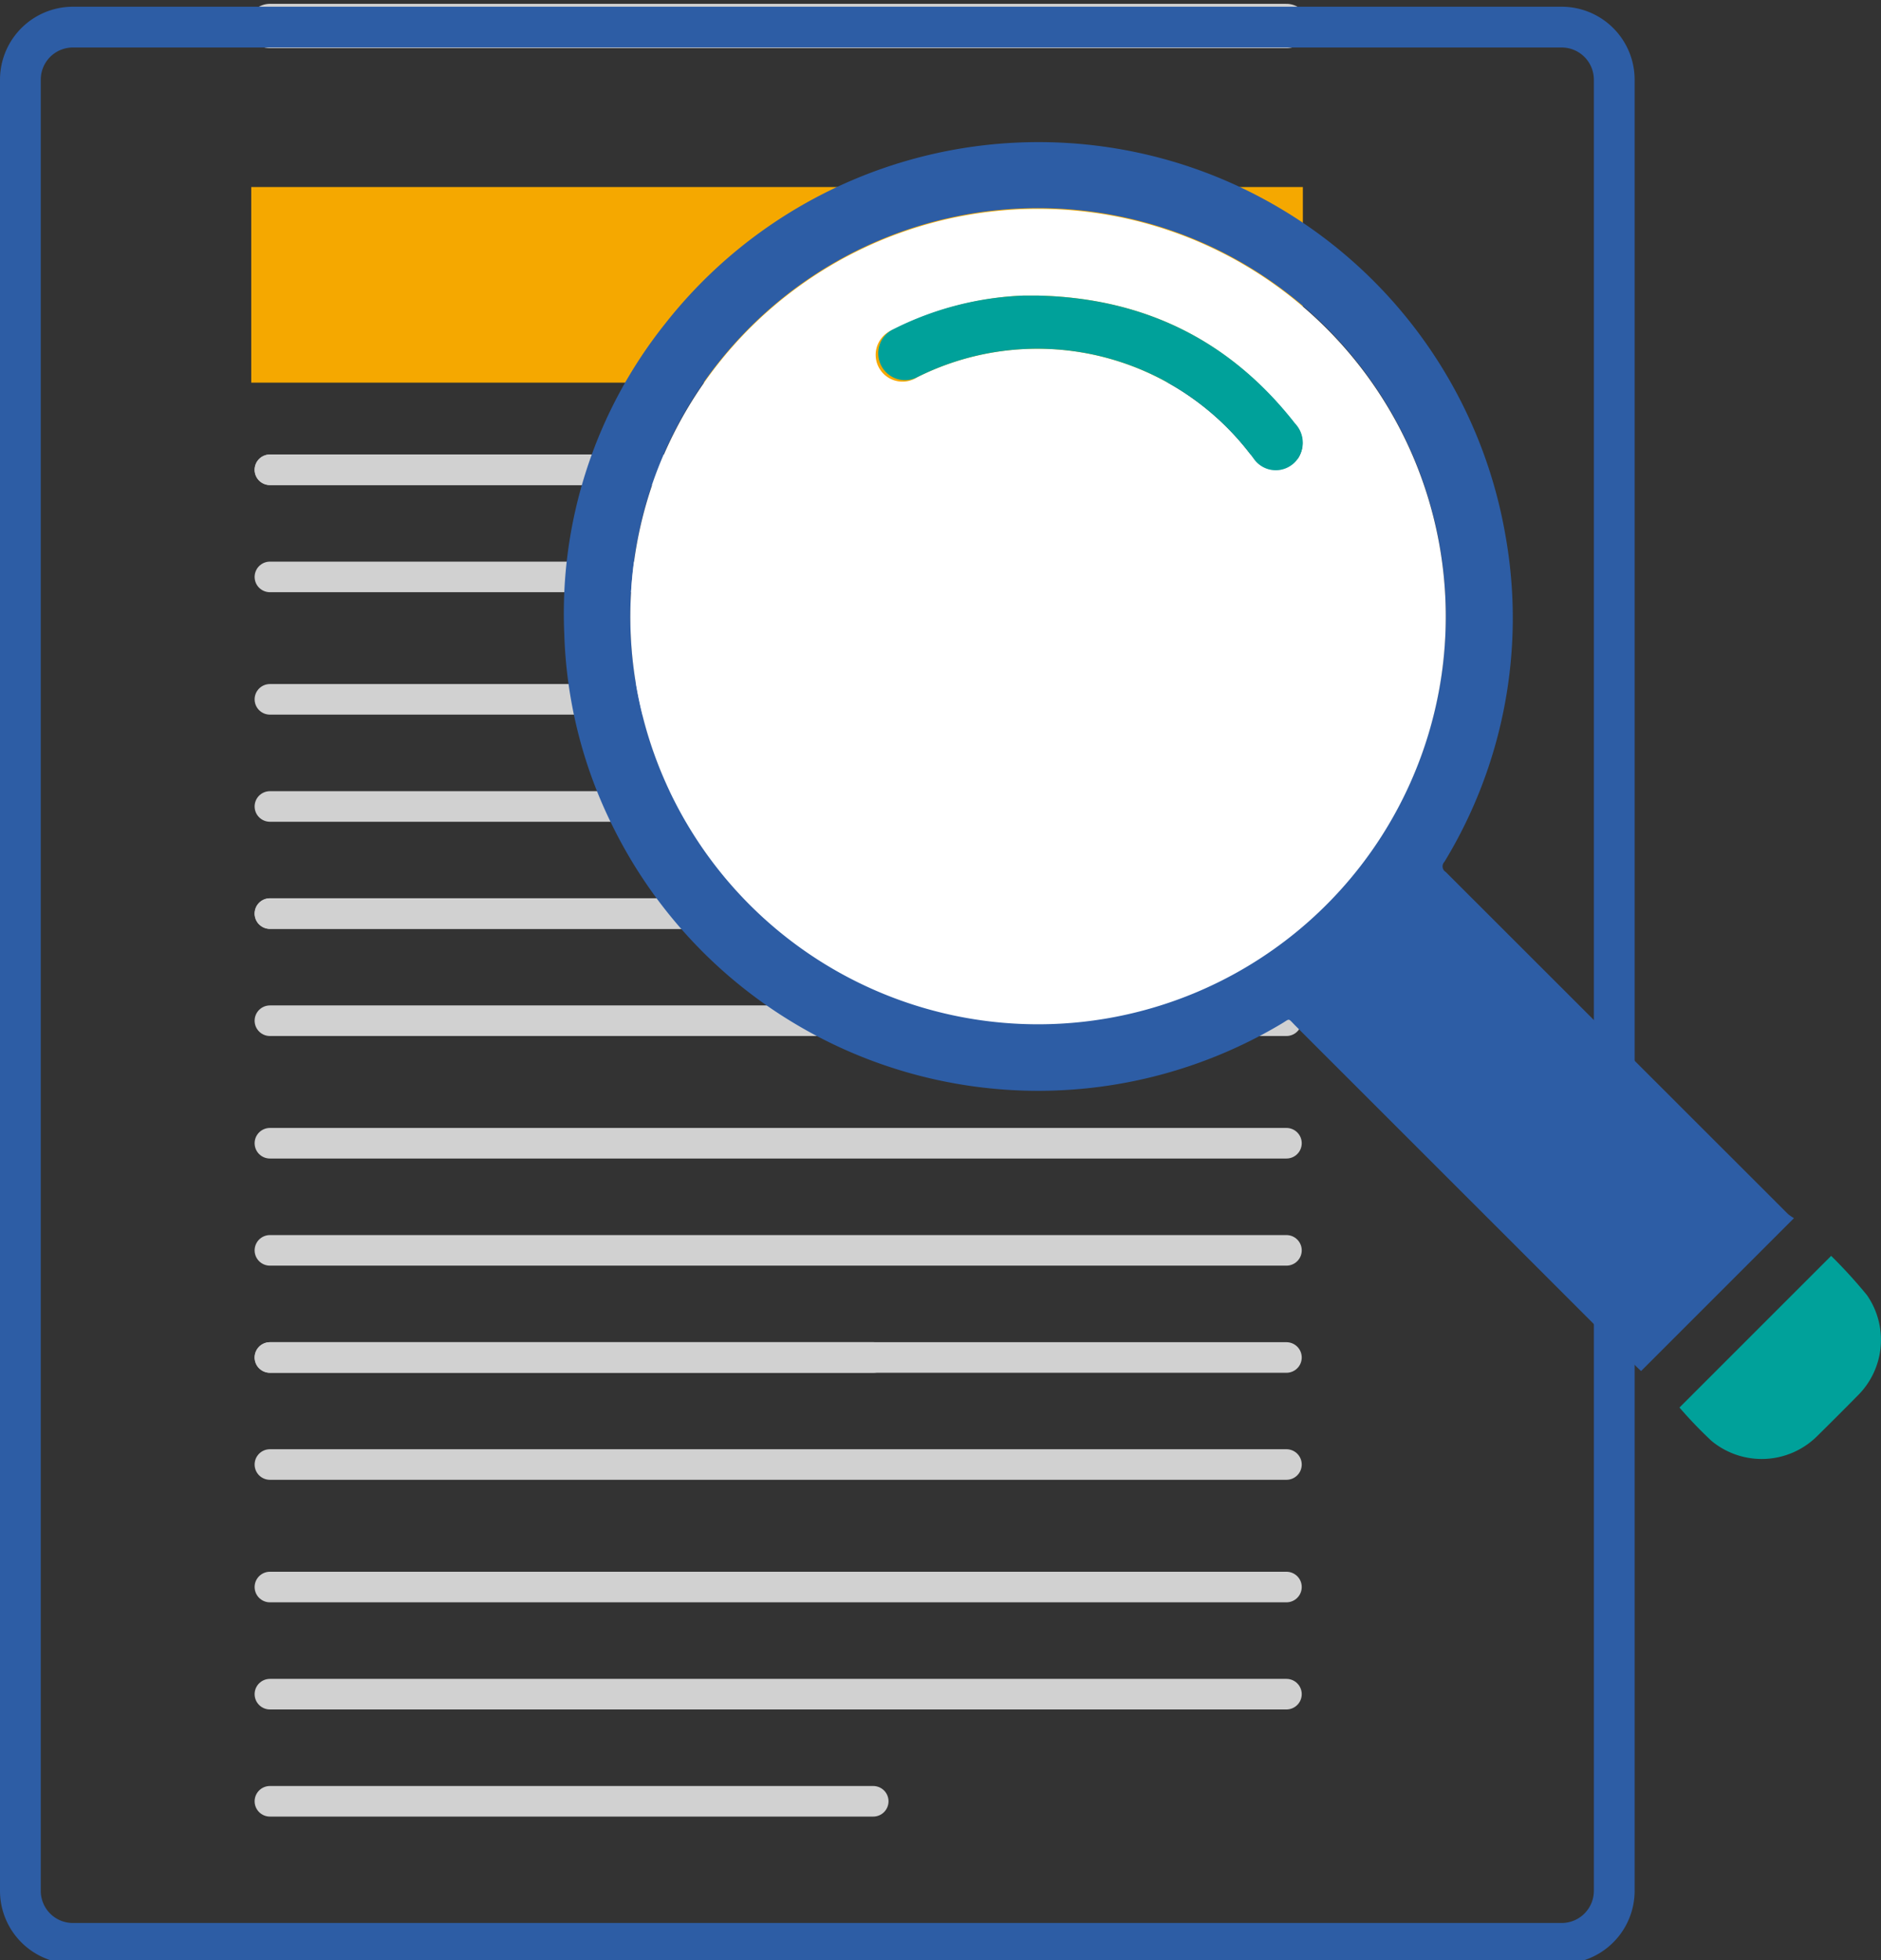<svg xmlns="http://www.w3.org/2000/svg" viewBox="0 0 184.54 192.29"><rect x="0" y="0" width="184.54" height="192.29" fill="#333333" stroke="none"/><defs><style>.cls-1{fill:#f5a800;}.cls-2,.cls-3{fill:none;stroke:#d1d1d1;stroke-linecap:round;stroke-linejoin:round;}.cls-2{stroke-width:3px;}.cls-3{stroke-width:4.35px;}.cls-4{fill:#2d5da5;}.cls-5{fill:#00a19a;}.cls-6{fill:#fff;}</style></defs><g id="Layer_2" data-name="Layer 2"><rect class="cls-1" x="24.65" y="18.35" width="103.17" height="19.19"/><line class="cls-2" x1="26.48" y1="155.7" x2="126.21" y2="155.7"/><line class="cls-2" x1="26.48" y1="166.21" x2="126.21" y2="166.21"/><line class="cls-2" x1="26.48" y1="176.72" x2="85.67" y2="176.72"/><line class="cls-2" x1="26.48" y1="133.18" x2="126.21" y2="133.18"/><line class="cls-2" x1="26.48" y1="143.68" x2="126.21" y2="143.68"/><line class="cls-2" x1="26.48" y1="112.16" x2="126.21" y2="112.16"/><line class="cls-2" x1="26.48" y1="122.67" x2="126.21" y2="122.67"/><line class="cls-2" x1="26.48" y1="133.18" x2="85.67" y2="133.18"/><line class="cls-2" x1="26.48" y1="89.63" x2="126.21" y2="89.63"/><line class="cls-2" x1="26.48" y1="100.14" x2="126.21" y2="100.14"/><line class="cls-2" x1="26.48" y1="68.61" x2="126.21" y2="68.61"/><line class="cls-2" x1="26.48" y1="79.12" x2="126.21" y2="79.12"/><line class="cls-2" x1="26.48" y1="89.63" x2="85.67" y2="89.63"/><line class="cls-2" x1="26.48" y1="46.09" x2="126.21" y2="46.09"/><line class="cls-2" x1="26.48" y1="56.6" x2="126.21" y2="56.6"/><line class="cls-2" x1="26.48" y1="46.09" x2="85.67" y2="46.09"/><line class="cls-3" x1="26.48" y1="2.55" x2="126.21" y2="2.55"/><g id="_1hG82G" data-name="1hG82G"><path class="cls-4" d="M176,119.51l-15,15-.38-.36-33.56-33.55c-.74-.75-.48-.67-1.33-.17A46.55,46.55,0,0,1,60.08,81a45.39,45.39,0,0,1-4.72-18.8,45.57,45.57,0,0,1,9.94-30.5,46.57,46.57,0,0,1,49.78-15.85,46.52,46.52,0,0,1,32.63,36.76,46,46,0,0,1-6,31.94.64.64,0,0,0,.13,1l33.6,33.58A5.16,5.16,0,0,0,176,119.51ZM141.84,60.42a40,40,0,1,0-40,40A40,40,0,0,0,141.84,60.42Z"/><path class="cls-5" d="M179.65,123.21a49.47,49.47,0,0,1,3.51,3.85,7.69,7.69,0,0,1-.81,9.76q-2.06,2.09-4.14,4.14a7.72,7.72,0,0,1-10.29.41,42.31,42.31,0,0,1-3.15-3.28Z"/><path class="cls-6" d="M141.84,60.42a40,40,0,1,1-40-39.93A40,40,0,0,1,141.84,60.42ZM101.83,29c-.47,0-1,0-1.42,0A30.9,30.9,0,0,0,87.7,32.32,2.63,2.63,0,1,0,90,37a26.26,26.26,0,0,1,25.35,1A26.41,26.41,0,0,1,123,45a2.63,2.63,0,0,0,4.39-.11,2.74,2.74,0,0,0-.36-3.3C120.65,33.35,112.2,29.24,101.83,29Z"/><path class="cls-5" d="M101.83,29c10.37.24,18.82,4.35,25.23,12.55a2.74,2.74,0,0,1,.36,3.3A2.63,2.63,0,0,1,123,45a26.41,26.41,0,0,0-7.64-7A26.26,26.26,0,0,0,90,37a2.63,2.63,0,1,1-2.34-4.71A30.9,30.9,0,0,1,100.41,29C100.88,29,101.36,29,101.83,29Z"/></g><path class="cls-4" d="M153.22,192.66H7.15A7.16,7.16,0,0,1,0,185.51V7.81A7.16,7.16,0,0,1,7.15.66H153.22a7.16,7.16,0,0,1,7.15,7.15v177.7A7.16,7.16,0,0,1,153.22,192.66ZM7.15,4.66A3.15,3.15,0,0,0,4,7.81v177.7a3.15,3.15,0,0,0,3.15,3.15H153.22a3.16,3.16,0,0,0,3.15-3.15V7.81a3.16,3.16,0,0,0-3.15-3.15Z"/></g></svg>
